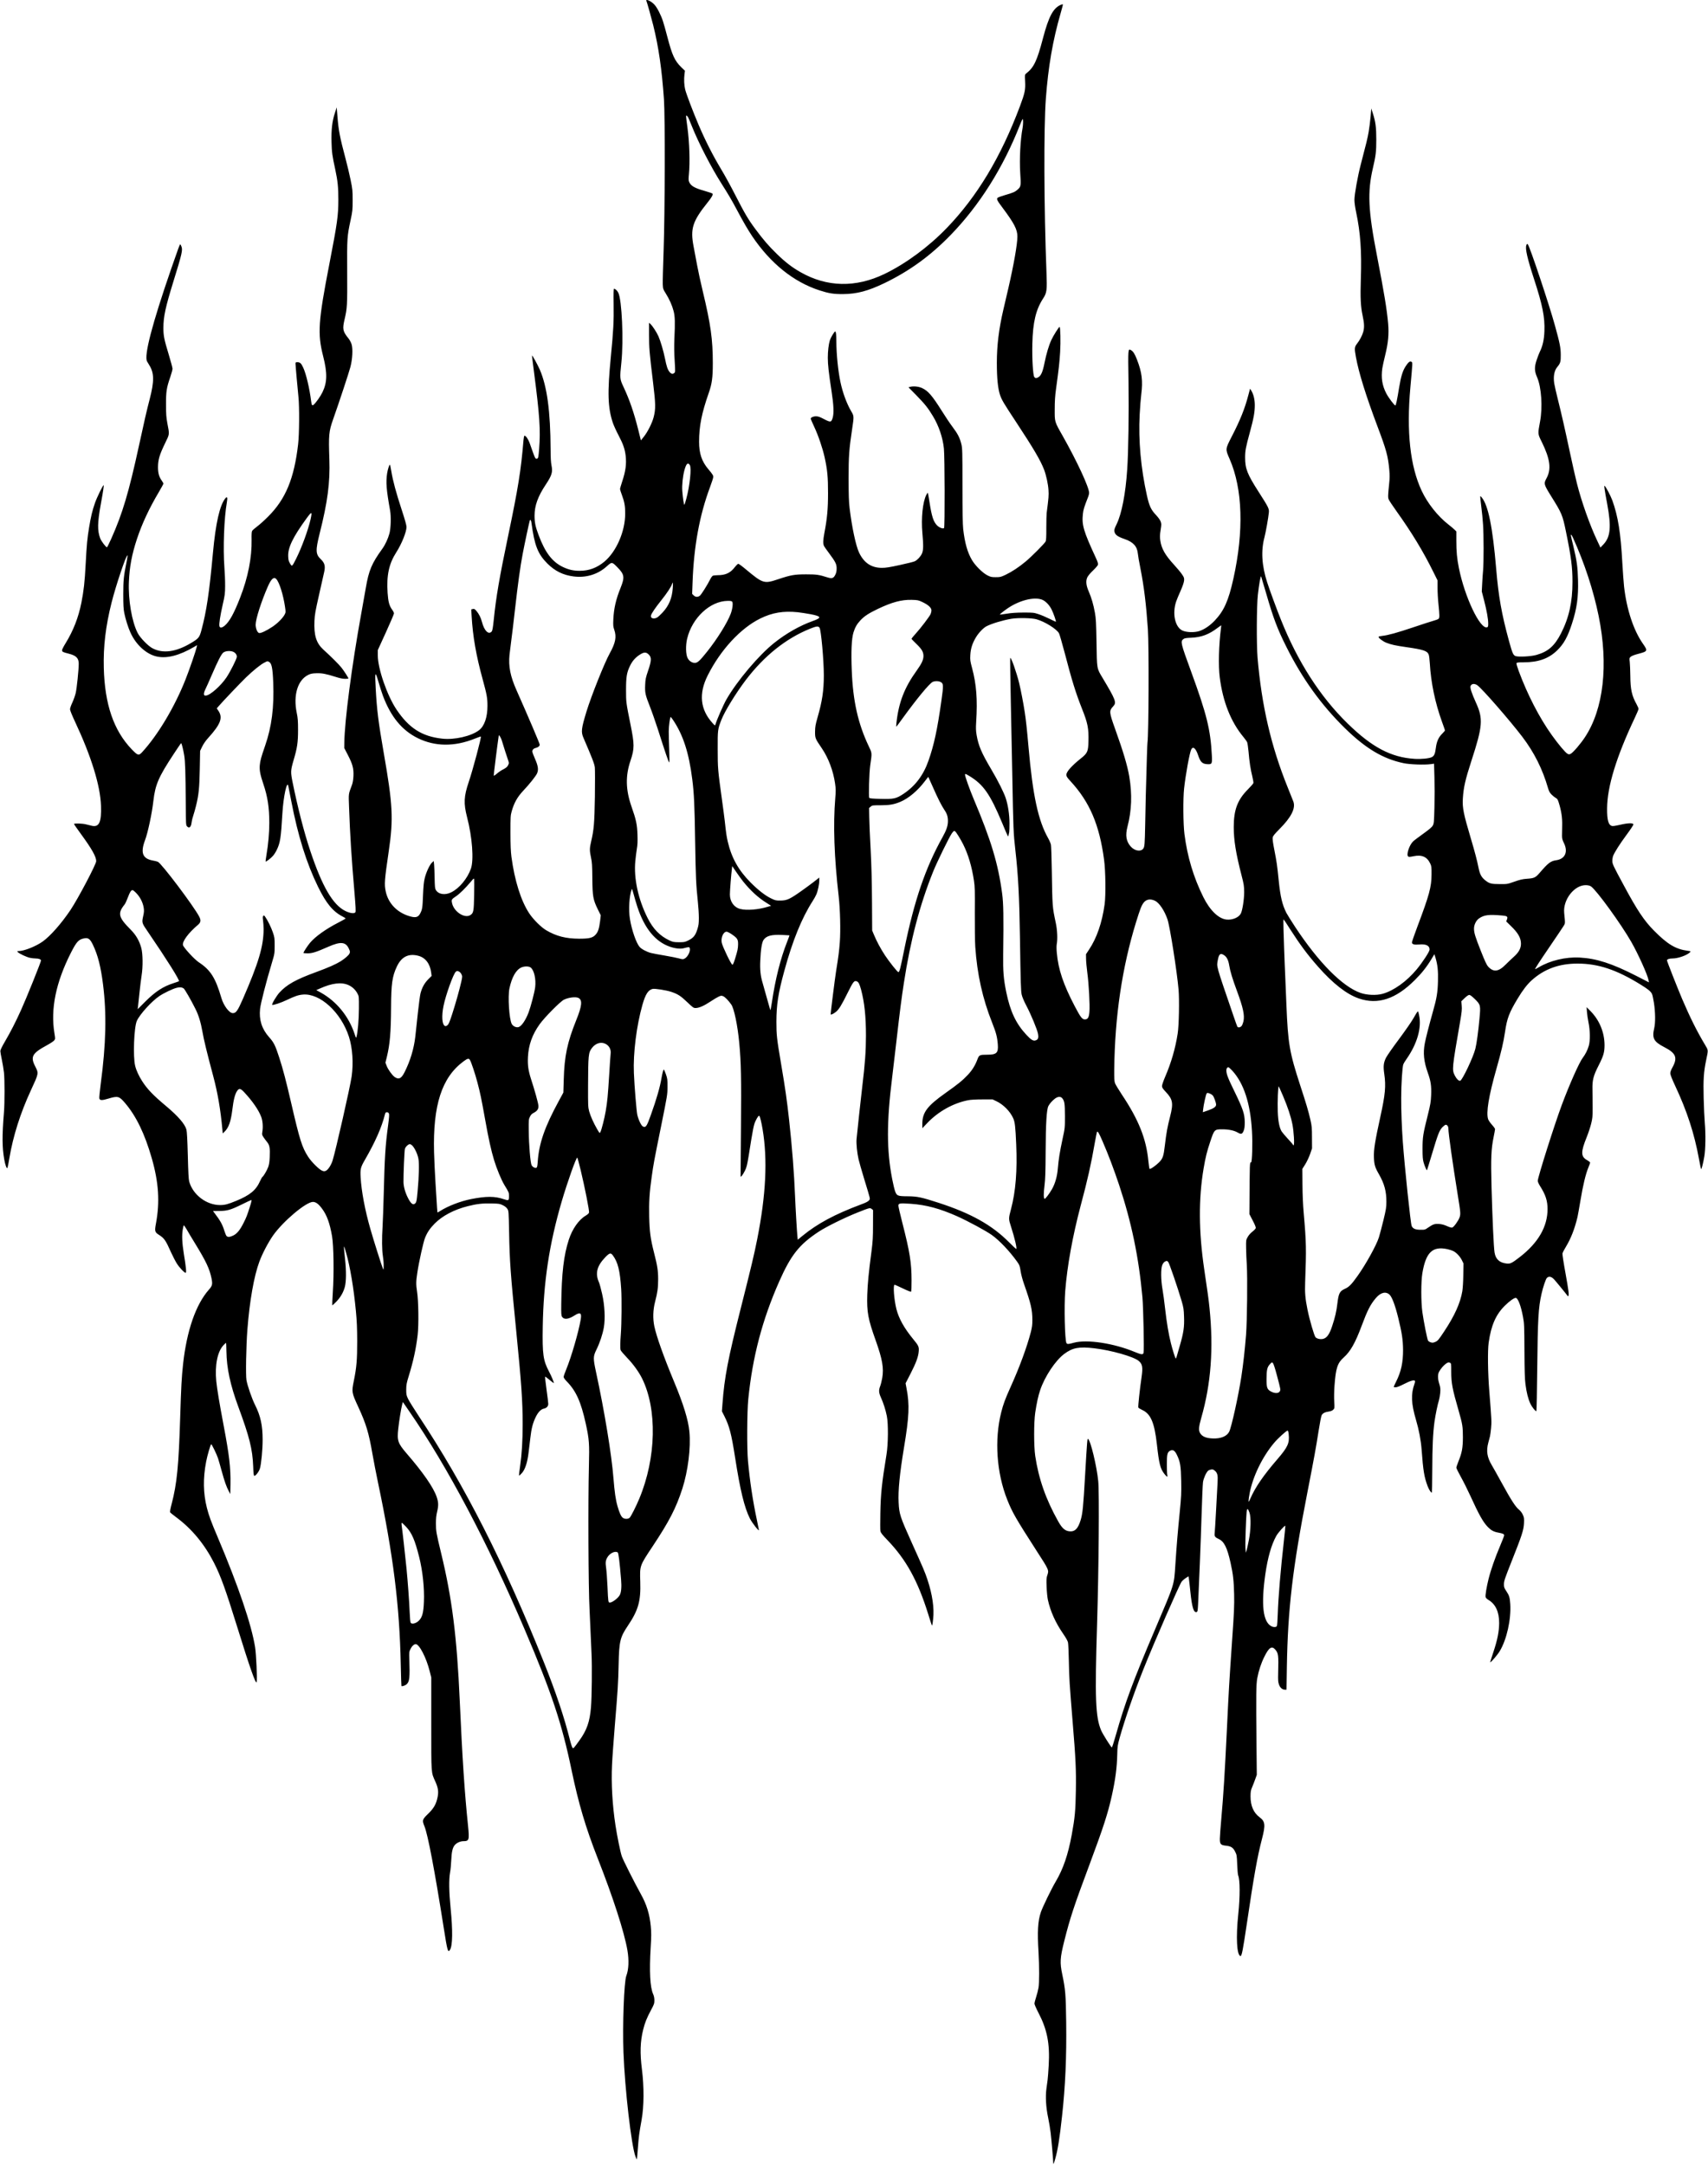 <svg preserveAspectRatio="xMidYMid meet" viewBox="0 0 3000 3801" height="3801pt" width="3000pt" xmlns="http://www.w3.org/2000/svg" version="1.0">

<g stroke="none" fill="#000000" transform="translate(0,3801) scale(0.1,-0.1)">
<path d="M11354 37993 c15 -38 87 -296 120 -428 95 -384 151 -773 188 -1300
21 -305 17 -2004 -6 -2652 -10 -281 -17 -549 -15 -595 4 -79 6 -87 51 -158 65
-103 113 -211 139 -311 25 -95 28 -196 14 -491 -5 -121 -4 -243 5 -380 12
-201 12 -202 -9 -219 -27 -22 -56 -14 -85 25 -31 40 -49 95 -76 231 -26 130
-78 306 -115 390 -31 70 -102 180 -139 214 l-26 24 0 -212 c0 -227 7 -315 71
-841 45 -371 47 -461 10 -605 -26 -101 -106 -261 -173 -344 l-51 -64 -47 189
c-76 302 -152 523 -258 749 -67 142 -67 151 -38 430 41 391 9 1101 -54 1225
-19 38 -54 70 -75 70 -8 0 -10 -81 -7 -267 5 -301 -5 -480 -49 -928 -62 -634
-54 -892 36 -1162 15 -43 59 -141 100 -218 80 -152 110 -239 124 -355 17 -146
0 -273 -60 -453 -21 -64 -39 -125 -39 -133 0 -9 15 -57 34 -108 44 -117 58
-195 57 -326 0 -309 -154 -664 -364 -841 -130 -109 -274 -163 -437 -162 -110
0 -194 20 -295 68 -186 90 -310 252 -425 560 -56 148 -71 222 -71 340 0 176
59 339 197 546 108 163 125 220 100 340 -10 50 -15 139 -15 274 -3 674 -62
1109 -190 1405 -39 88 -130 254 -137 248 -1 -2 15 -138 37 -303 97 -745 115
-1007 89 -1331 -12 -148 -15 -166 -33 -176 -27 -14 -38 1 -77 111 -16 47 -42
120 -57 161 -25 69 -67 130 -91 130 -6 0 -13 -35 -17 -77 -44 -534 -94 -843
-270 -1683 -153 -730 -212 -1073 -253 -1478 -15 -143 -23 -186 -37 -202 -55
-60 -130 15 -170 170 -20 77 -53 141 -98 194 -30 33 -38 38 -62 32 l-28 -7 7
-117 c20 -354 79 -693 193 -1107 75 -275 85 -331 85 -470 0 -199 -54 -356
-148 -427 -137 -105 -433 -173 -649 -148 -353 39 -581 184 -800 510 -165 246
-329 719 -329 950 l0 95 142 311 c78 171 142 321 142 333 0 11 -13 40 -30 62
-53 73 -71 140 -82 299 -20 309 23 510 154 714 93 145 178 356 178 442 0 32
-27 128 -86 308 -96 292 -154 506 -181 673 -10 62 -21 113 -25 113 -11 0 -37
-82 -48 -150 -24 -158 -14 -287 52 -655 19 -104 13 -309 -11 -400 -25 -93 -74
-199 -125 -270 -186 -257 -238 -379 -291 -690 -14 -82 -50 -285 -80 -450 -166
-915 -293 -1884 -297 -2269 l-1 -91 65 -126 c82 -158 102 -235 96 -367 -3 -63
-12 -116 -25 -152 -65 -176 -61 -144 -52 -395 17 -474 43 -898 96 -1508 20
-234 24 -323 16 -335 -18 -29 -95 -19 -178 22 -219 108 -407 431 -615 1055
-108 322 -218 749 -310 1201 -37 182 -36 210 15 386 66 221 80 317 80 534 0
163 -4 212 -23 303 -64 311 16 576 203 667 39 19 70 26 138 28 98 4 173 -10
340 -63 74 -24 128 -35 168 -35 32 0 59 3 59 6 0 13 -76 132 -121 189 -45 57
-175 187 -322 321 -123 113 -165 250 -154 501 5 111 16 172 82 463 42 184 82
364 90 400 22 100 7 157 -60 220 -92 87 -95 154 -21 450 141 559 185 897 171
1305 -15 427 -9 491 67 705 102 288 278 820 303 917 36 140 45 313 21 396 -9
30 -32 75 -51 99 -106 131 -113 168 -72 344 45 192 48 241 45 822 -3 605 -2
626 60 917 34 159 36 182 36 350 0 169 -2 191 -37 361 -20 99 -60 265 -88 370
-100 376 -123 493 -142 739 l-13 160 -31 -96 c-49 -147 -66 -299 -60 -514 5
-183 13 -239 66 -483 42 -196 54 -311 54 -527 -1 -285 -18 -408 -157 -1125
-197 -1013 -211 -1230 -110 -1625 75 -295 72 -458 -11 -630 -33 -70 -112 -182
-154 -220 -28 -24 -37 -12 -46 60 -28 224 -88 479 -139 589 -36 78 -55 96
-105 96 -25 0 -31 -4 -31 -22 0 -31 37 -445 52 -588 18 -177 15 -654 -6 -833
-70 -601 -219 -961 -526 -1267 -63 -64 -150 -142 -192 -173 -43 -32 -83 -68
-90 -80 -8 -15 -11 -65 -9 -152 6 -315 -63 -666 -202 -1021 -108 -277 -185
-416 -268 -488 -51 -43 -86 -47 -95 -11 -9 37 13 181 58 380 38 164 41 193 42
325 1 80 -5 229 -13 332 -25 334 -5 862 43 1134 16 90 7 114 -26 74 -98 -120
-170 -435 -218 -960 -64 -697 -113 -1024 -202 -1355 -34 -128 -49 -147 -188
-229 -263 -156 -492 -186 -674 -88 -78 42 -215 183 -258 267 -102 198 -168
583 -154 900 11 264 52 480 141 750 88 266 215 539 385 825 44 74 80 141 80
148 0 7 -13 30 -29 53 -48 66 -66 131 -66 239 1 127 27 216 122 412 85 177 81
149 42 358 -19 103 -23 160 -23 325 -1 228 9 295 75 485 21 62 39 128 39 145
0 17 -29 127 -65 245 -83 274 -95 334 -95 472 0 197 36 363 175 813 153 493
167 557 141 619 -8 20 -17 36 -20 36 -9 0 -28 -51 -160 -432 -333 -963 -480
-1526 -423 -1624 6 -12 25 -43 41 -69 85 -138 86 -280 6 -590 -54 -207 -96
-390 -189 -820 -180 -826 -288 -1189 -488 -1637 -37 -82 -70 -148 -74 -148
-19 0 -100 107 -119 157 -51 138 -49 270 10 597 43 237 58 336 50 336 -14 0
-119 -216 -153 -315 -46 -132 -71 -239 -101 -420 -33 -198 -43 -304 -61 -645
-17 -323 -34 -472 -75 -681 -53 -265 -142 -492 -278 -714 -34 -54 -62 -109
-62 -122 0 -28 14 -35 118 -61 130 -33 175 -78 175 -177 0 -104 -34 -433 -53
-514 -11 -46 -38 -122 -60 -169 -22 -46 -40 -99 -40 -116 0 -19 36 -108 89
-221 284 -605 443 -1119 455 -1474 10 -285 -32 -379 -158 -352 -28 6 -76 18
-106 26 -59 16 -210 21 -210 6 0 -5 57 -87 127 -183 187 -256 263 -392 263
-469 0 -54 -319 -659 -452 -858 -161 -239 -355 -459 -489 -554 -122 -86 -326
-167 -422 -167 -29 0 -29 -1 -13 -19 26 -28 152 -87 214 -100 29 -6 73 -11 97
-11 57 0 95 -15 95 -37 0 -25 -260 -671 -350 -868 -96 -213 -182 -380 -281
-550 -53 -90 -82 -151 -83 -170 0 -16 12 -86 27 -155 14 -69 31 -170 37 -225
13 -123 13 -530 0 -691 -34 -420 -33 -619 5 -834 16 -95 44 -169 56 -148 4 7
19 85 34 173 65 387 194 794 380 1195 137 296 136 291 74 414 -88 171 -55 231
203 371 61 33 120 72 131 87 19 26 19 29 3 126 -70 425 25 891 290 1413 100
196 136 235 237 253 68 13 101 -13 151 -118 85 -178 136 -379 175 -686 66
-518 54 -1050 -40 -1754 -16 -127 -28 -240 -24 -253 9 -37 45 -38 158 -4 167
50 190 44 293 -77 195 -228 346 -539 469 -967 123 -428 145 -771 74 -1150 -25
-135 -20 -152 54 -199 93 -60 116 -92 213 -310 30 -65 74 -151 99 -191 44 -71
133 -165 156 -165 16 0 6 106 -32 334 -31 192 -37 330 -18 432 6 32 13 63 16
68 3 4 26 -27 51 -70 24 -44 93 -158 152 -254 192 -314 250 -438 285 -606 21
-104 15 -132 -47 -201 -228 -259 -387 -715 -452 -1303 -25 -224 -35 -411 -51
-935 -26 -851 -57 -1168 -150 -1523 -20 -74 -32 -139 -28 -146 5 -8 55 -49
112 -91 271 -201 493 -470 660 -797 118 -232 203 -467 402 -1108 228 -736 335
-1040 347 -985 12 54 -8 487 -27 610 -64 399 -293 1073 -659 1937 -116 272
-153 374 -188 511 -65 257 -70 516 -13 812 20 107 78 305 89 305 11 0 97 -178
119 -245 11 -33 40 -135 65 -226 50 -182 82 -274 124 -352 l27 -52 3 175 c5
287 -21 509 -119 1025 -74 391 -117 647 -130 780 -28 284 21 526 129 637 20
21 39 38 42 38 3 0 6 -66 7 -148 4 -295 67 -590 210 -977 194 -525 248 -740
260 -1042 4 -120 9 -163 19 -167 20 -8 83 72 99 127 24 81 48 331 48 507 0
250 -36 417 -133 610 -56 111 -133 335 -151 435 -15 89 -6 594 16 885 39 505
116 942 211 1197 54 145 155 337 241 460 176 249 578 588 699 588 52 0 99 -35
161 -119 84 -113 135 -252 175 -481 29 -166 36 -661 14 -985 -8 -123 -12 -227
-10 -230 3 -3 36 27 74 66 71 75 120 159 146 254 26 96 28 274 5 488 -29 271
-28 277 19 111 69 -239 132 -613 171 -1019 17 -175 22 -293 23 -530 0 -329
-11 -460 -59 -696 -40 -198 -39 -206 78 -459 138 -299 184 -453 247 -815 23
-129 67 -361 100 -515 268 -1276 378 -2156 399 -3191 4 -205 10 -376 12 -379
12 -11 70 9 94 33 48 48 55 113 45 432 -4 126 -3 138 19 182 25 53 63 88 93
88 63 0 187 -240 246 -478 l27 -107 0 -810 c0 -903 -4 -850 71 -1017 50 -111
60 -178 40 -275 -25 -123 -66 -195 -168 -294 -102 -99 -106 -112 -62 -219 60
-149 177 -763 339 -1788 64 -407 73 -436 109 -379 46 70 50 338 11 727 -29
293 -32 505 -10 630 9 47 18 144 21 215 7 149 23 220 61 266 34 40 96 68 151
69 102 0 108 21 83 269 -60 577 -100 1178 -146 2204 -50 1119 -135 1792 -325
2577 -88 365 -93 392 -93 530 0 85 5 140 22 210 25 106 23 162 -10 258 -56
164 -239 428 -524 757 -157 183 -173 227 -150 435 17 151 49 350 68 424 l13
48 114 -166 c669 -969 1377 -2308 2025 -3827 473 -1109 656 -1657 825 -2474
122 -586 247 -1007 461 -1552 270 -687 464 -1289 519 -1607 30 -175 23 -341
-19 -450 -40 -102 -68 -866 -50 -1344 24 -646 138 -1635 211 -1830 11 -29 22
-52 24 -49 2 2 11 96 19 208 15 198 21 244 65 489 42 235 44 575 5 885 -36
284 -30 485 21 692 30 124 66 212 141 352 52 96 57 112 57 166 0 40 -7 76 -22
110 -54 119 -69 398 -43 823 12 190 12 258 2 363 -20 216 -73 389 -177 574
-106 190 -313 600 -333 662 -25 74 -82 354 -110 538 -55 357 -77 743 -61 1068
5 117 28 426 49 687 51 611 60 746 67 1080 8 396 26 471 160 670 186 276 231
435 220 775 -9 287 -13 276 218 624 293 441 410 670 521 1011 99 308 151 719
124 1000 -19 205 -104 483 -272 885 -183 440 -305 784 -344 966 -28 137 -24
289 14 434 42 163 53 241 53 393 0 150 -13 235 -74 473 -61 240 -77 364 -83
625 -6 248 5 430 43 694 33 235 38 263 166 895 109 540 112 553 112 690 1 130
-1 146 -28 223 -16 45 -33 82 -36 82 -9 0 -26 -64 -41 -150 -26 -157 -87 -370
-187 -648 -71 -201 -89 -226 -138 -203 -30 13 -78 113 -100 205 -14 65 -50
492 -60 736 -15 344 47 835 151 1199 52 183 100 257 177 276 38 10 240 -22
328 -51 118 -40 167 -72 282 -182 100 -95 109 -102 147 -102 59 0 148 39 262
115 55 37 119 75 144 86 40 18 48 18 78 6 34 -15 91 -74 142 -146 50 -73 111
-366 140 -676 32 -346 37 -602 30 -1485 l-7 -865 21 19 c12 11 37 52 56 90 29
60 39 101 66 266 74 471 89 543 119 605 36 74 57 102 69 89 11 -12 36 -115 55
-229 91 -534 60 -1158 -94 -1935 -55 -276 -102 -474 -288 -1210 -225 -888
-288 -1216 -322 -1678 l-10 -133 44 -87 c87 -173 123 -311 187 -721 90 -579
163 -880 261 -1076 38 -75 158 -229 158 -202 0 4 -16 82 -35 174 -74 348 -124
683 -157 1038 -20 214 -17 865 5 1085 74 741 245 1393 543 2067 206 466 353
651 694 875 133 88 454 246 680 336 216 86 221 87 251 63 l24 -19 -1 -259 c0
-221 -4 -288 -27 -468 -51 -387 -67 -559 -74 -760 -9 -304 13 -426 148 -802
118 -332 145 -486 115 -660 -9 -50 -25 -115 -36 -143 -28 -72 -25 -116 14
-202 43 -95 80 -210 103 -324 27 -136 24 -491 -6 -674 -82 -503 -102 -687
-108 -1026 -3 -155 -3 -298 1 -319 6 -30 32 -63 127 -162 325 -339 528 -708
710 -1288 34 -110 64 -202 66 -204 8 -10 12 11 23 110 22 189 -13 431 -99 689
-47 141 -70 194 -276 650 -205 456 -221 503 -231 705 -11 210 17 498 95 971
90 541 99 749 44 1034 l-17 90 86 167 c98 191 138 299 145 394 7 80 -3 101
-100 218 -156 190 -250 359 -292 524 -42 166 -61 427 -32 427 7 0 73 -29 147
-65 78 -38 138 -61 143 -56 5 5 9 94 8 197 0 311 -31 501 -161 1009 -39 150
-70 286 -70 303 0 44 21 47 219 34 269 -19 510 -84 815 -220 193 -87 505 -255
608 -329 135 -97 311 -283 442 -466 43 -60 48 -73 62 -164 8 -57 33 -152 60
-228 122 -348 146 -449 147 -635 0 -83 -6 -127 -27 -210 -69 -266 -200 -621
-357 -968 -89 -197 -129 -302 -163 -441 -122 -483 -82 -1064 106 -1536 89
-223 150 -329 511 -890 226 -349 223 -344 191 -439 -14 -40 -16 -75 -11 -200
3 -83 13 -185 22 -226 45 -206 134 -403 270 -600 46 -66 78 -123 84 -151 5
-24 12 -174 15 -334 5 -291 12 -396 66 -1055 54 -655 63 -845 57 -1210 -6
-355 -17 -475 -72 -775 -65 -353 -149 -599 -281 -823 -75 -126 -236 -458 -263
-542 -52 -156 -62 -337 -40 -700 14 -242 14 -541 0 -623 -6 -38 -25 -111 -41
-161 -17 -51 -30 -105 -30 -119 0 -14 31 -86 69 -159 154 -294 203 -542 181
-925 -6 -103 -14 -217 -19 -253 -5 -36 -15 -105 -21 -155 -19 -138 -8 -332 29
-505 17 -80 37 -201 45 -270 14 -116 46 -486 46 -533 0 -34 9 -14 34 74 45
156 77 354 120 749 58 521 81 1036 73 1655 -6 480 -14 574 -68 831 -45 212
-40 294 34 589 102 407 170 613 442 1340 246 660 324 900 394 1215 62 280 90
493 95 725 3 141 6 159 45 300 95 335 249 778 413 1190 192 480 632 1487 673
1542 15 19 48 48 74 64 l46 30 7 -38 c3 -21 16 -129 27 -240 28 -269 58 -365
109 -349 17 6 20 21 26 139 17 348 47 1093 61 1557 8 283 20 546 25 584 11 70
55 169 90 201 10 9 33 18 52 21 27 5 40 1 65 -20 47 -39 57 -81 49 -210 -3
-61 -15 -277 -26 -481 -11 -203 -22 -387 -25 -408 -7 -52 6 -71 69 -100 98
-45 150 -149 210 -418 45 -202 57 -315 63 -554 4 -201 0 -304 -36 -815 -53
-777 -56 -824 -91 -1555 -37 -769 -62 -1169 -97 -1555 -14 -162 -27 -327 -27
-367 -1 -94 15 -113 106 -122 89 -9 127 -33 163 -106 28 -56 30 -67 36 -225 3
-91 11 -177 17 -192 33 -81 34 -369 2 -677 -43 -408 -27 -717 37 -738 23 -8
43 95 113 567 125 844 184 1175 266 1489 64 247 57 308 -43 382 -105 78 -158
201 -158 364 1 87 4 108 29 165 15 36 40 99 54 140 l27 75 -5 505 c-9 923 -7
1083 14 1195 25 132 66 258 124 374 79 161 130 195 190 127 56 -64 61 -100 52
-416 -3 -121 -1 -154 14 -198 20 -58 59 -92 107 -92 l26 0 6 393 c17 1026 100
1734 357 3052 128 656 153 797 200 1096 21 136 45 260 54 278 19 36 60 57 130
66 32 5 57 15 73 31 25 25 25 26 18 147 -4 72 -2 186 5 277 23 310 52 396 164
496 114 101 202 256 311 549 104 279 154 377 252 493 83 97 173 120 239 59 44
-41 98 -183 154 -410 64 -261 82 -382 84 -557 1 -224 -34 -387 -124 -565 -22
-44 -40 -83 -40 -87 0 -5 15 -8 34 -8 23 0 76 21 152 60 111 57 174 74 188 51
3 -5 -1 -28 -10 -52 -64 -178 -57 -346 26 -627 53 -180 87 -358 100 -527 27
-372 46 -482 105 -640 24 -62 58 -115 74 -115 4 0 7 179 8 397 1 407 12 653
39 848 17 121 54 302 79 380 8 28 18 87 22 131 5 68 2 93 -17 155 -28 88 -29
162 -5 209 27 53 83 118 126 147 34 22 43 24 64 15 25 -12 25 -12 25 -155 0
-202 20 -307 129 -684 69 -240 76 -284 76 -473 -1 -186 -16 -269 -80 -426 -19
-48 -35 -96 -35 -106 0 -11 36 -83 79 -161 44 -78 118 -226 165 -329 155 -340
227 -467 310 -552 58 -59 102 -83 184 -98 81 -15 102 -25 102 -48 0 -10 -34
-98 -75 -194 -82 -192 -161 -417 -199 -571 -34 -135 -60 -290 -52 -319 3 -14
24 -34 49 -49 126 -74 189 -210 189 -407 -1 -148 -31 -299 -102 -511 -32 -96
-57 -175 -55 -177 9 -9 127 128 168 196 122 203 201 556 184 827 -8 116 -18
149 -70 227 -38 57 -42 69 -41 123 0 53 16 99 132 392 183 460 214 554 220
674 4 87 2 102 -20 151 -16 35 -42 68 -71 92 -59 49 -137 169 -301 469 -73
133 -152 274 -175 312 -81 137 -98 247 -60 391 11 43 25 95 30 114 5 19 13 83
19 141 11 112 10 136 -31 649 -26 322 -31 717 -11 855 43 304 127 494 286 650
78 77 159 135 188 135 40 0 93 -139 130 -340 20 -105 22 -155 24 -585 2 -360
6 -498 18 -590 19 -148 48 -261 85 -340 31 -66 95 -144 107 -132 4 4 11 346
15 760 9 856 20 1054 75 1297 26 118 75 261 94 280 35 35 78 26 126 -24 31
-33 213 -255 241 -295 2 -2 6 -1 11 3 14 15 4 95 -52 406 -32 173 -55 326 -52
340 2 14 30 68 62 120 88 146 153 314 202 520 6 25 29 155 52 290 44 266 91
463 139 579 17 41 31 79 31 86 0 7 -24 27 -53 43 -112 63 -114 141 -7 405 27
67 62 172 77 232 25 100 27 127 27 290 0 99 -2 239 -3 310 -4 169 14 242 109
428 85 167 103 230 103 357 -1 221 -89 434 -241 590 l-74 75 6 -82 c3 -44 15
-128 27 -185 29 -136 32 -326 5 -413 -23 -77 -59 -148 -106 -210 -63 -84 -231
-461 -367 -825 -129 -345 -423 -1273 -423 -1335 0 -15 17 -55 39 -89 100 -158
132 -258 133 -406 0 -309 -163 -592 -486 -842 -140 -108 -167 -122 -231 -115
-126 13 -195 75 -214 195 -15 90 -38 605 -53 1154 -13 502 -6 666 37 873 13
66 25 128 25 138 0 9 -24 43 -54 76 -29 32 -59 76 -67 97 -39 115 9 409 147
893 84 297 122 458 149 640 35 239 72 338 223 588 87 145 166 248 246 320 221
198 480 293 804 293 364 0 688 -108 1112 -371 131 -81 172 -115 196 -161 8
-15 24 -87 35 -160 25 -164 27 -346 5 -441 -42 -177 -10 -238 176 -334 208
-107 239 -186 141 -361 -23 -42 -35 -76 -35 -100 1 -25 29 -97 85 -217 208
-443 337 -838 418 -1282 18 -101 36 -183 39 -183 9 0 37 113 55 220 22 126 26
398 9 590 -7 85 -16 283 -20 440 -8 320 1 459 43 660 40 192 41 173 -22 279
-139 232 -260 475 -397 795 -88 208 -268 664 -268 682 0 20 41 34 98 34 99 0
260 58 307 110 15 16 12 18 -37 24 -214 28 -356 112 -595 353 -173 174 -297
359 -530 793 -194 359 -203 379 -203 436 0 28 7 68 15 88 29 69 114 203 234
366 67 90 121 172 121 182 0 31 -98 28 -247 -8 -59 -14 -112 -22 -128 -18 -64
16 -89 103 -87 309 2 382 163 907 486 1589 36 76 66 147 66 158 0 11 -15 47
-34 81 -84 151 -108 259 -110 497 -1 96 -6 207 -10 245 -8 66 -7 71 16 92 14
14 63 33 123 49 180 47 182 52 90 184 -163 233 -284 601 -329 1000 -8 74 -22
266 -31 425 -28 515 -75 811 -175 1088 -30 81 -107 228 -134 255 -15 16 -6
-50 44 -319 74 -397 58 -576 -65 -707 l-54 -57 -54 115 c-130 272 -279 692
-360 1015 -25 99 -80 342 -122 540 -90 423 -148 677 -215 945 -27 107 -54 228
-61 269 -18 122 1 223 54 287 55 66 62 91 61 214 -1 125 -15 199 -101 510 -99
362 -444 1396 -477 1428 -14 14 -16 12 -26 -14 -23 -59 16 -229 135 -595 149
-456 191 -667 182 -914 -5 -149 -31 -263 -81 -363 -13 -26 -38 -91 -56 -146
-41 -123 -39 -193 9 -302 76 -176 99 -526 51 -779 -40 -215 -41 -212 29 -352
149 -303 173 -481 84 -643 -50 -92 -46 -106 79 -308 191 -305 203 -333 263
-625 91 -440 115 -624 115 -886 0 -354 -61 -628 -202 -904 -113 -220 -225
-319 -430 -377 -94 -28 -321 -39 -369 -20 -41 17 -55 51 -114 264 -129 471
-185 785 -225 1266 -62 736 -140 1118 -254 1255 -24 28 -25 29 -26 8 0 -12 9
-91 19 -175 11 -84 25 -222 30 -306 13 -187 13 -670 1 -807 -5 -55 -13 -161
-16 -235 l-7 -136 41 -159 c47 -182 72 -324 72 -407 0 -47 -3 -58 -20 -63
-122 -39 -393 531 -495 1040 -34 169 -45 289 -45 479 l0 164 -28 28 c-15 16
-65 58 -110 93 -186 144 -368 373 -470 591 -204 433 -270 1043 -199 1820 41
455 40 433 18 447 -26 16 -54 -5 -102 -80 -52 -80 -82 -179 -114 -373 -34
-211 -56 -314 -66 -314 -18 0 -120 136 -159 211 -73 140 -94 275 -70 443 6 38
28 140 50 228 53 214 68 371 52 556 -22 250 -69 536 -197 1197 -154 792 -169
1113 -70 1535 51 220 59 287 59 500 0 214 -13 314 -61 461 l-27 84 -12 -145
c-7 -80 -23 -199 -34 -266 -20 -114 -37 -184 -139 -574 -54 -208 -111 -524
-111 -620 0 -48 12 -132 31 -221 74 -352 98 -681 82 -1154 -11 -348 -4 -494
31 -658 30 -137 32 -211 10 -288 -18 -61 -62 -146 -106 -201 -48 -61 -50 -84
-22 -237 50 -277 178 -686 382 -1227 152 -403 182 -513 204 -749 9 -100 8
-153 -2 -248 -22 -216 -23 -240 -7 -279 8 -19 68 -109 132 -199 269 -376 470
-706 649 -1068 l76 -153 0 -134 c0 -74 7 -201 16 -282 20 -195 21 -240 3 -257
-8 -9 -48 -24 -89 -35 -41 -11 -201 -63 -355 -115 -286 -96 -441 -139 -546
-151 -33 -4 -62 -10 -64 -15 -11 -16 69 -78 132 -104 87 -34 156 -50 358 -79
294 -42 364 -65 389 -129 8 -17 16 -86 20 -152 20 -345 93 -695 215 -1032 28
-76 51 -143 51 -148 0 -6 -22 -33 -49 -59 -64 -63 -97 -137 -111 -250 -13
-103 -29 -140 -71 -161 -44 -23 -189 -38 -304 -30 -411 26 -746 202 -1174 620
-482 470 -877 1084 -1172 1823 -74 183 -201 529 -242 657 -95 295 -110 556
-47 791 22 82 70 352 77 434 6 68 -4 89 -181 365 -198 309 -236 405 -236 601
0 120 11 178 85 449 66 242 85 348 85 470 0 100 -22 191 -61 255 l-22 35 -29
-109 c-63 -241 -142 -440 -294 -734 -114 -222 -113 -216 -34 -397 227 -523
250 -1260 64 -2097 -85 -385 -165 -564 -328 -736 -83 -87 -178 -152 -266 -182
-89 -30 -231 -26 -304 9 -128 63 -178 298 -107 509 11 33 46 117 78 188 37 83
58 147 61 179 4 45 0 56 -37 110 -22 33 -84 107 -137 165 -159 173 -224 286
-244 431 -9 60 -8 94 6 181 16 101 16 109 0 152 -10 26 -44 73 -82 113 -87 92
-117 157 -158 338 -107 479 -152 973 -128 1423 6 125 19 286 28 357 30 239 12
386 -77 615 -36 93 -65 139 -101 160 -56 31 -55 39 -46 -555 8 -544 -2 -1238
-23 -1538 -28 -427 -97 -779 -186 -962 -35 -70 -43 -97 -39 -124 9 -61 54 -94
180 -137 151 -52 220 -128 232 -255 3 -35 23 -152 45 -259 64 -325 101 -632
131 -1065 20 -294 15 -1859 -7 -1997 -4 -31 -12 -272 -30 -943 -3 -104 -7
-325 -10 -490 -7 -354 -10 -396 -36 -429 -44 -56 -151 -37 -218 39 -81 92 -97
195 -57 350 74 281 84 572 31 882 -35 200 -105 433 -251 841 -103 287 -105
311 -30 390 61 65 44 111 -187 497 -104 174 -100 150 -107 620 -6 352 -10 426
-28 525 -26 144 -60 261 -107 370 -49 111 -56 190 -26 253 12 26 56 78 101
120 44 42 82 87 86 101 4 18 -6 52 -39 123 -217 469 -248 576 -226 771 9 77
19 110 94 302 8 19 14 48 15 63 1 97 -208 548 -464 1002 -145 255 -141 244
-140 470 0 140 6 233 23 355 49 360 61 462 72 648 11 182 5 442 -10 442 -12 0
-112 -158 -145 -232 -44 -95 -87 -240 -121 -408 -29 -147 -59 -216 -105 -243
-36 -22 -53 -21 -72 1 -24 26 -42 331 -35 588 9 375 62 596 187 789 68 104 73
144 61 463 -44 1136 -49 2530 -11 3047 42 564 121 1023 261 1507 21 75 39 141
39 147 0 7 -13 6 -37 -4 -133 -56 -212 -203 -313 -585 -106 -403 -160 -516
-297 -622 -22 -17 -23 -22 -17 -135 8 -150 -4 -206 -91 -439 -334 -891 -753
-1588 -1289 -2142 -320 -331 -716 -622 -1088 -802 -507 -245 -1014 -234 -1478
31 -149 85 -266 175 -414 319 -145 141 -236 247 -376 435 -126 169 -188 274
-353 596 -74 147 -189 356 -255 465 -142 237 -272 492 -392 773 -100 236 -211
527 -235 619 -18 73 -23 180 -12 268 l8 61 -63 61 c-115 111 -162 212 -244
527 -30 116 -66 244 -80 285 -36 109 -99 232 -147 286 -55 62 -160 111 -143
67z m733 -2044 c7 -13 38 -87 69 -164 117 -291 335 -713 514 -995 132 -209
176 -283 265 -450 123 -231 198 -359 275 -475 322 -479 728 -806 1185 -954
165 -53 245 -66 415 -65 241 2 440 55 728 194 443 215 807 480 1162 846 505
521 918 1176 1211 1921 24 62 47 113 52 113 10 0 9 -98 -2 -157 -39 -205 -57
-548 -41 -796 15 -221 12 -235 -48 -288 -45 -40 -79 -54 -221 -95 -62 -18
-120 -39 -128 -47 -22 -22 -11 -46 87 -176 204 -273 260 -381 260 -504 0 -134
-65 -503 -160 -913 -28 -120 -67 -286 -86 -369 -79 -338 -115 -629 -115 -935
0 -271 18 -450 56 -565 30 -88 63 -144 285 -480 305 -463 427 -670 490 -835
36 -96 70 -252 76 -355 6 -94 4 -124 -32 -404 -3 -25 -6 -142 -6 -260 1 -161
-3 -221 -13 -240 -20 -38 -246 -265 -351 -352 -118 -98 -237 -177 -349 -231
-85 -40 -95 -43 -175 -43 -77 0 -91 4 -150 34 -83 43 -212 171 -268 267 -79
133 -126 300 -154 544 -9 82 -13 302 -13 765 0 599 -2 656 -19 725 -27 111
-64 183 -153 301 -44 58 -128 183 -187 278 -173 275 -245 359 -353 408 -60 27
-149 36 -207 20 l-29 -8 135 -137 c153 -157 208 -225 295 -370 103 -171 172
-374 192 -567 15 -136 18 -1382 3 -1397 -18 -18 -82 6 -121 44 -65 63 -96 159
-135 411 -13 87 -27 161 -29 164 -3 3 -15 -14 -27 -37 -63 -123 -93 -411 -69
-669 20 -221 18 -305 -8 -362 -23 -51 -78 -111 -124 -134 -17 -9 -135 -39
-262 -66 -178 -39 -252 -51 -317 -50 -185 0 -315 87 -401 268 -56 118 -126
447 -166 778 -14 118 -17 229 -18 520 0 396 9 518 62 870 34 227 34 228 -16
313 -79 135 -150 327 -189 512 -41 191 -72 496 -72 716 0 115 -7 174 -20 174
-15 0 -78 -106 -94 -155 -22 -72 -36 -191 -36 -308 0 -119 16 -262 65 -582 39
-255 44 -390 20 -473 -24 -79 -37 -81 -150 -22 -76 40 -105 50 -143 50 -47 0
-92 -21 -92 -42 0 -7 28 -70 61 -142 72 -153 147 -374 183 -536 48 -218 60
-344 60 -630 0 -276 -16 -449 -65 -703 -23 -121 -24 -188 -5 -226 8 -15 45
-68 83 -118 118 -159 138 -197 138 -273 0 -47 -6 -78 -23 -112 -31 -62 -58
-72 -137 -47 -150 48 -195 54 -375 54 -205 0 -271 -12 -492 -86 -248 -83 -267
-77 -568 174 -63 53 -123 97 -132 97 -9 0 -36 -26 -60 -57 -78 -103 -163 -143
-304 -143 -36 0 -74 -5 -85 -10 -10 -6 -31 -34 -45 -63 -51 -101 -155 -266
-181 -287 -36 -28 -78 -26 -110 6 l-26 26 7 192 c22 640 122 1188 308 1685 27
74 52 148 54 165 6 35 -4 52 -86 149 -114 134 -161 276 -161 479 0 274 45 501
170 859 56 158 71 269 71 520 0 419 -36 680 -176 1264 -36 149 -81 356 -100
460 -19 105 -47 251 -61 325 -61 315 -20 444 249 779 72 90 97 136 81 152 -6
6 -66 27 -134 46 -179 50 -246 89 -275 159 -11 26 -12 53 -4 131 21 215 10
561 -26 828 -29 216 -28 208 -13 203 8 -3 19 -15 26 -29z m29 -6105 c33 -49 0
-366 -62 -594 -14 -52 -29 -99 -33 -103 -9 -9 -27 114 -37 243 -8 100 9 258
37 362 32 117 61 145 95 92z m-6661 -953 c-41 -182 -152 -487 -251 -686 -74
-148 -75 -149 -110 -89 -24 40 -30 63 -32 124 -7 153 81 336 322 667 92 127
102 125 71 -16z m3880 -63 c53 -397 112 -546 279 -713 133 -133 278 -204 462
-227 217 -28 426 36 582 178 89 80 91 80 186 -17 124 -126 131 -174 57 -359
-82 -201 -119 -364 -128 -551 -5 -111 -3 -132 16 -187 43 -125 23 -230 -78
-412 -93 -167 -325 -748 -410 -1025 -91 -300 -98 -358 -52 -463 154 -357 193
-457 199 -520 4 -37 4 -267 1 -512 -8 -470 -17 -578 -68 -795 -26 -108 -26
-155 0 -275 18 -81 21 -136 23 -365 3 -316 13 -372 97 -544 l51 -103 -11 -97
c-17 -136 -36 -195 -78 -241 -52 -59 -112 -73 -293 -73 -230 1 -399 44 -574
147 -92 54 -228 189 -301 299 -145 220 -256 574 -312 992 -12 97 -17 205 -17
425 0 276 1 300 22 375 42 149 100 252 207 365 103 109 217 252 238 299 29 66
19 133 -37 259 -25 56 -46 113 -46 126 0 30 23 54 58 62 44 10 72 33 72 58 0
20 -191 468 -408 957 -108 243 -143 418 -123 619 6 52 19 162 30 243 12 81 41
329 66 550 53 467 93 758 136 982 30 160 115 559 124 583 10 27 24 9 30 -40z
m18294 -261 c202 -447 358 -921 450 -1372 176 -862 87 -1638 -243 -2134 -77
-116 -205 -265 -246 -286 -27 -14 -33 -14 -59 0 -34 17 -162 169 -273 325
-219 305 -429 712 -584 1131 -24 65 -41 125 -38 133 5 13 27 16 123 16 261 0
443 65 592 210 116 113 184 236 259 467 87 267 115 465 107 767 -6 234 -20
338 -87 617 -44 180 -43 179 -32 179 4 0 18 -24 31 -53z m-25405 -419 c-51
-252 -59 -322 -59 -573 0 -192 4 -258 18 -330 22 -108 67 -252 108 -342 97
-216 283 -384 467 -422 177 -37 395 20 650 169 l54 32 -7 -34 c-16 -71 -130
-402 -198 -573 -191 -482 -483 -970 -760 -1272 -61 -66 -77 -61 -185 51 -316
331 -472 787 -489 1427 -10 378 33 736 137 1149 76 302 254 830 279 830 4 0
-3 -51 -15 -112z m20015 -556 c126 -437 197 -625 356 -942 279 -557 611 -1018
1027 -1426 365 -357 669 -539 1032 -615 108 -23 362 -32 477 -17 l57 8 7 -241
c4 -133 4 -368 0 -524 -7 -263 -9 -285 -29 -321 -15 -28 -62 -68 -168 -144
-81 -58 -161 -118 -178 -135 -67 -64 -122 -234 -87 -264 13 -10 30 -9 93 4
149 31 240 -10 296 -130 21 -45 23 -64 22 -190 -1 -220 -38 -357 -248 -915
-53 -140 -96 -265 -96 -278 0 -33 40 -45 125 -37 121 12 185 -19 185 -89 0
-34 -121 -220 -227 -348 -174 -210 -405 -376 -600 -429 -109 -30 -274 -23
-386 16 -318 111 -736 533 -1150 1161 -69 106 -138 216 -153 245 -72 144 -105
282 -134 566 -28 276 -35 323 -76 534 -25 126 -35 198 -30 222 5 28 31 60 119
149 207 207 287 366 244 483 -8 22 -53 136 -101 253 -291 719 -457 1437 -528
2277 -19 232 -16 902 5 1095 22 194 48 345 58 328 3 -7 43 -141 88 -296z
m-17386 250 c54 -59 121 -274 152 -480 15 -99 14 -104 -5 -142 -31 -61 -125
-156 -214 -215 -108 -72 -209 -119 -237 -110 -30 10 -59 80 -59 147 0 96 100
409 216 673 59 133 105 173 147 127z m6964 -154 c-12 -180 -67 -313 -180 -434
-38 -41 -83 -82 -98 -89 -60 -31 -118 -10 -105 38 9 36 75 134 184 270 97 121
173 237 187 285 13 45 18 19 12 -70z m6478 -205 c63 -21 133 -91 174 -172 32
-61 84 -211 77 -218 -2 -2 -52 21 -112 51 -60 30 -147 67 -194 82 -81 27 -93
28 -265 28 -127 -1 -215 -7 -297 -21 -65 -10 -118 -17 -118 -15 0 6 61 56 124
100 203 144 465 215 611 165z m-2093 -45 c103 -49 158 -99 158 -145 0 -19 -7
-49 -15 -67 -23 -48 -176 -249 -261 -342 -41 -45 -74 -86 -74 -90 0 -5 38 -45
84 -89 97 -93 126 -143 126 -214 0 -67 -31 -133 -119 -256 -216 -299 -317
-562 -356 -922 -4 -35 -5 -63 -2 -63 3 0 52 64 108 143 248 342 469 611 529
642 37 19 103 19 140 0 53 -27 54 -53 15 -330 -72 -511 -130 -778 -227 -1053
-89 -254 -231 -443 -438 -581 -127 -85 -172 -95 -405 -89 -146 4 -189 8 -197
19 -14 20 -1 440 17 569 33 227 34 211 -29 343 -185 391 -274 787 -295 1316
-14 338 -4 567 30 676 27 89 60 146 123 214 69 73 145 122 303 198 249 119
417 164 594 160 109 -3 119 -5 191 -39z m-3342 7 c19 -23 6 -128 -25 -211 -59
-158 -237 -444 -417 -669 -129 -161 -166 -195 -215 -195 -49 0 -99 34 -125 84
-33 62 -37 221 -9 340 87 367 402 661 712 665 48 1 70 -3 79 -14z m1149 -185
c55 -6 158 -22 228 -35 193 -37 201 -62 38 -120 -225 -80 -467 -217 -675 -383
-271 -215 -652 -665 -841 -994 -52 -91 -171 -361 -193 -440 -6 -22 -8 -21 -48
22 -220 240 -249 519 -88 839 226 450 578 831 925 1001 210 103 403 135 654
110z m4196 -124 c147 -41 358 -173 396 -247 11 -22 53 -168 95 -326 132 -506
197 -715 309 -999 100 -250 119 -345 113 -569 -4 -180 -17 -211 -134 -303
-162 -130 -254 -233 -254 -287 0 -28 13 -48 75 -115 335 -364 505 -762 587
-1374 27 -195 32 -627 10 -786 -45 -322 -138 -592 -274 -795 l-53 -80 1 -80
c0 -44 10 -154 22 -245 27 -198 47 -572 37 -686 -8 -101 -28 -134 -80 -134
-47 0 -75 36 -177 230 -202 386 -290 647 -316 941 -6 60 -6 124 -1 150 17 90
10 248 -17 374 -61 290 -59 270 -70 930 -3 220 -10 419 -15 443 -5 24 -27 75
-49 114 -175 309 -270 748 -345 1603 -26 296 -46 485 -66 610 -23 153 -70 396
-98 510 -47 191 -141 458 -157 442 -3 -3 1 -342 10 -754 9 -411 20 -989 26
-1283 18 -989 20 -1034 55 -1345 49 -430 69 -813 80 -1540 12 -796 16 -930 31
-993 8 -36 41 -115 78 -185 84 -158 195 -426 208 -500 13 -71 2 -100 -40 -115
-43 -15 -80 7 -163 96 -183 196 -284 409 -354 747 -48 235 -59 365 -55 670 9
679 5 890 -18 1065 -70 525 -194 936 -502 1665 -68 161 -150 391 -150 421 0
21 10 18 76 -22 246 -148 364 -317 575 -821 110 -264 106 -256 113 -220 3 15
9 39 12 54 3 16 5 86 5 158 0 148 -25 315 -66 440 -33 100 -135 304 -251 500
-175 296 -227 418 -260 605 -13 78 -15 120 -8 235 25 393 4 660 -72 944 -33
122 -36 142 -31 230 6 114 37 210 103 317 45 74 129 161 181 187 92 48 294
108 439 132 118 19 357 14 439 -9z m3241 -153 c-39 -300 -48 -662 -22 -867 55
-430 196 -784 419 -1051 27 -33 56 -73 63 -90 6 -16 17 -91 24 -165 15 -182
36 -314 66 -433 13 -54 22 -107 19 -118 -4 -11 -48 -61 -98 -112 -181 -182
-247 -357 -247 -659 0 -231 37 -461 136 -845 42 -162 46 -189 47 -298 0 -127
-30 -321 -59 -377 -35 -68 -148 -116 -250 -105 -140 14 -291 160 -407 392
-174 350 -282 711 -333 1110 -22 173 -26 619 -6 800 26 240 96 624 125 684 30
64 81 22 122 -103 38 -114 72 -148 153 -154 91 -6 95 2 87 157 -23 450 -91
723 -363 1466 -184 503 -191 531 -137 573 20 16 47 20 142 24 175 8 307 57
458 172 33 25 62 46 64 46 2 0 1 -21 -3 -47z m-7051 4 c27 -42 75 -571 75
-835 0 -267 -28 -455 -111 -742 -35 -124 -42 -160 -43 -245 -1 -116 2 -124
119 -295 115 -169 200 -394 232 -615 14 -96 15 -130 4 -260 -39 -467 -19
-1037 60 -1725 26 -226 35 -597 20 -800 -12 -162 -23 -248 -66 -515 -21 -133
-95 -722 -95 -755 0 -15 47 6 91 41 53 42 99 116 208 337 97 195 114 217 158
201 33 -12 49 -44 78 -149 58 -218 85 -466 85 -802 0 -272 -16 -492 -66 -908
-30 -255 -78 -698 -99 -912 -7 -80 9 -241 36 -358 11 -47 54 -197 96 -335 119
-392 110 -351 86 -383 -15 -19 -51 -39 -134 -69 -468 -175 -772 -338 -1041
-559 l-76 -63 -6 57 c-8 79 -34 514 -41 702 -16 404 -53 880 -106 1355 -38
342 -65 534 -139 970 -77 454 -83 512 -83 745 1 302 31 497 139 892 144 529
306 928 498 1226 24 37 53 89 64 115 27 61 52 181 52 247 l0 51 -32 -26 c-73
-59 -259 -196 -361 -265 -140 -94 -189 -113 -293 -113 -72 -1 -88 3 -155 35
-107 51 -227 144 -365 282 -213 214 -336 435 -402 721 -20 86 -28 138 -52 360
-6 55 -29 226 -50 380 -71 514 -74 545 -74 880 -1 339 0 348 64 513 57 149
257 474 430 702 325 426 705 729 1127 900 115 46 146 50 168 17z m-10301 -421
c40 -17 66 -51 66 -88 0 -34 -112 -258 -182 -363 -100 -149 -288 -315 -362
-319 -27 -1 -31 3 -34 26 -2 14 8 48 21 75 14 26 68 149 122 273 105 242 163
355 198 382 37 28 120 35 171 14z m7302 -50 c50 -50 48 -107 -13 -284 -41
-122 -47 -149 -51 -248 -6 -139 3 -177 82 -378 35 -88 98 -269 141 -401 128
-402 187 -575 198 -582 7 -4 7 69 1 228 -5 129 -8 273 -8 320 1 94 22 249 34
249 4 0 24 -26 45 -57 176 -264 276 -575 334 -1036 32 -249 41 -455 51 -1099
10 -622 16 -753 47 -1048 10 -91 18 -219 18 -285 0 -102 -4 -132 -27 -205 -34
-107 -69 -149 -156 -192 -62 -31 -73 -33 -167 -33 -91 1 -106 4 -167 32 -166
78 -286 200 -383 393 -166 329 -245 697 -216 1001 6 67 19 162 27 213 12 69
15 130 11 251 -6 176 -23 259 -106 495 -102 293 -107 539 -16 805 70 207 70
285 0 630 -79 392 -79 393 -79 610 0 228 12 303 68 420 42 88 94 147 170 197
77 50 115 51 162 4z m-6673 -127 c48 -22 66 -106 76 -363 17 -432 -26 -774
-141 -1106 -73 -212 -88 -267 -95 -347 -7 -90 6 -161 62 -328 76 -223 105
-415 105 -685 0 -171 -18 -380 -50 -563 -10 -61 -17 -113 -15 -115 8 -8 95 59
130 100 21 24 51 71 67 106 60 125 73 209 98 638 17 295 82 592 104 482 3 -13
25 -130 51 -260 119 -619 268 -1093 471 -1509 145 -295 263 -437 436 -525 27
-13 48 -28 48 -32 0 -4 -57 -36 -127 -72 -218 -112 -402 -243 -496 -353 -43
-51 -117 -164 -117 -179 0 -5 33 -8 73 -8 83 0 153 23 362 115 217 96 307 88
362 -32 22 -48 24 -58 12 -85 -12 -30 -77 -87 -153 -136 -85 -53 -220 -113
-436 -192 -353 -129 -512 -218 -641 -358 -54 -60 -140 -204 -128 -216 11 -12
158 37 259 86 139 66 200 87 279 94 301 27 671 -311 810 -741 63 -197 81 -461
47 -700 -28 -189 -277 -1288 -334 -1472 -25 -79 -76 -159 -114 -179 -24 -12
-36 -13 -65 -3 -52 17 -193 156 -252 249 -107 166 -147 295 -297 944 -88 381
-143 592 -210 798 -69 213 -94 263 -179 358 -127 144 -177 302 -157 495 11
100 105 467 208 810 47 157 48 162 48 300 0 133 -1 145 -32 235 -31 90 -91
211 -135 273 -16 24 -22 26 -33 15 -10 -10 -11 -27 -4 -78 5 -36 10 -106 10
-155 0 -297 -88 -594 -365 -1228 -91 -207 -119 -247 -176 -247 -62 0 -161 131
-200 265 -105 357 -190 492 -400 630 -75 50 -263 254 -275 299 -16 64 96 216
264 357 49 42 55 79 21 144 -97 186 -665 939 -727 963 -15 6 -53 16 -84 21
-184 32 -224 135 -141 357 50 131 123 473 147 690 33 286 90 419 355 821 69
106 129 193 132 193 10 0 36 -104 54 -210 18 -104 24 -292 28 -861 2 -345 3
-368 21 -388 39 -43 72 -16 81 66 4 32 17 87 30 123 12 36 34 112 48 170 48
195 59 305 66 645 l6 320 36 75 c23 47 61 103 104 150 223 246 264 358 179
482 l-27 39 29 34 c69 81 390 418 485 510 129 124 258 228 323 260 58 29 49
28 79 14z m2002 -594 c138 -369 334 -608 610 -745 304 -151 648 -154 1005 -10
56 22 104 39 106 37 12 -12 -143 -593 -212 -795 -87 -257 -93 -378 -30 -622
91 -349 121 -751 67 -904 -61 -173 -205 -346 -346 -415 -109 -54 -224 -36
-270 42 -15 25 -18 57 -21 204 -1 95 -6 202 -9 239 l-7 65 -31 -28 c-40 -37
-102 -170 -127 -274 -16 -63 -23 -137 -30 -299 -9 -223 -12 -246 -49 -319 -33
-63 -74 -78 -159 -57 -232 57 -401 224 -447 443 -27 126 -22 193 54 713 83
564 70 810 -89 1720 -93 533 -121 756 -141 1130 -17 297 -9 317 46 125 24 -83
60 -196 80 -250z m19223 183 c85 -60 567 -613 790 -905 210 -277 355 -566 452
-901 17 -57 30 -82 63 -115 23 -23 56 -49 74 -59 26 -13 35 -28 52 -83 45
-144 63 -264 60 -395 -1 -69 -2 -152 -3 -185 0 -49 6 -73 33 -128 77 -155 21
-280 -134 -302 -99 -14 -141 -46 -293 -223 -71 -82 -96 -94 -217 -102 -82 -6
-123 -15 -225 -51 -125 -44 -125 -44 -260 -43 -148 0 -180 9 -251 65 -68 54
-96 105 -119 220 -26 130 -66 283 -135 514 -128 430 -151 541 -141 700 11 195
43 334 151 667 198 607 208 737 80 1018 -76 168 -107 263 -96 293 17 43 69 49
119 15z m-17127 -993 c30 -100 75 -240 100 -312 21 -61 21 -62 3 -100 -15 -29
-33 -45 -82 -71 -35 -17 -87 -52 -115 -77 -33 -28 -53 -41 -55 -32 -2 11 66
554 84 671 l6 39 19 -24 c11 -13 29 -55 40 -94z m7564 -795 c86 -196 155 -332
203 -402 45 -65 62 -119 62 -195 0 -82 -27 -162 -95 -283 -300 -537 -496
-1111 -670 -1961 -72 -355 -86 -409 -106 -409 -16 0 -161 183 -235 295 -78
119 -145 244 -194 362 l-31 74 -3 517 c-2 358 -10 639 -24 912 -12 217 -23
468 -24 558 l-3 164 28 24 c27 23 34 24 170 24 161 0 239 14 350 60 145 60
307 197 432 363 32 43 59 76 60 75 2 -2 38 -82 80 -178z m391 -778 c18 -11 98
-140 141 -227 89 -176 154 -397 190 -640 16 -104 18 -179 15 -560 -1 -245 2
-511 8 -600 33 -483 128 -909 296 -1332 70 -176 90 -251 100 -384 11 -147 -21
-179 -185 -179 -132 0 -144 -5 -171 -77 -41 -110 -93 -194 -169 -275 -93 -99
-170 -162 -389 -317 -328 -232 -412 -344 -412 -548 l0 -74 82 86 c194 206 458
354 723 406 44 9 137 14 250 14 l180 0 65 -31 c123 -58 241 -177 296 -299 30
-65 40 -149 53 -460 20 -460 -9 -826 -91 -1135 -45 -169 -45 -171 1 -313 64
-198 108 -387 90 -387 -6 0 -63 53 -127 118 -299 301 -667 507 -1237 692 -306
99 -371 112 -540 114 -178 1 -193 7 -223 88 -11 29 -34 125 -51 213 -99 507
-99 1004 -1 1785 16 129 52 435 80 680 54 474 85 715 126 980 115 748 279
1371 514 1955 63 159 286 614 329 673 32 43 38 47 57 34z m-3722 -882 c132
-163 265 -284 411 -375 l79 -50 -60 -18 c-164 -50 -369 -67 -481 -38 -110 27
-183 129 -183 255 0 65 23 361 36 454 l5 44 70 -103 c39 -57 94 -133 123 -169z
m-4726 -240 c-5 -279 -11 -312 -64 -347 -106 -69 -303 65 -327 223 -8 48 -2
56 74 107 60 40 162 140 256 251 52 63 58 67 62 45 2 -13 1 -139 -1 -279z
m19620 153 c102 -75 523 -656 702 -968 121 -210 293 -591 307 -682 l6 -33
-224 115 c-427 218 -698 305 -994 321 -244 13 -518 -52 -718 -171 -33 -20 -61
-34 -63 -32 -6 5 66 117 266 410 107 157 210 310 228 339 36 58 35 38 16 238
-23 237 185 498 389 487 38 -2 66 -10 85 -24z m-16752 -360 c125 -378 316
-610 574 -698 91 -31 181 -40 240 -25 90 23 98 24 105 1 16 -53 -34 -155 -93
-185 -25 -13 -35 -12 -97 5 -39 11 -151 33 -250 50 -99 16 -207 37 -240 45
-77 20 -169 69 -202 108 -59 70 -136 293 -168 485 -28 164 -13 413 32 531 3 8
18 -35 34 -97 16 -61 45 -160 65 -220z m-8799 241 c64 -67 111 -159 126 -247
9 -54 8 -79 -6 -144 -28 -128 -29 -126 84 -290 328 -480 560 -849 542 -863 -5
-3 -46 -18 -93 -33 -185 -59 -319 -146 -499 -325 l-133 -133 6 48 c4 26 15
136 26 243 11 107 28 242 37 300 25 154 22 381 -5 483 -34 126 -94 230 -186
322 -218 219 -234 286 -106 445 11 14 36 68 55 120 37 98 57 130 84 130 8 0
39 -25 68 -56z m17890 -131 c74 -35 167 -173 219 -326 43 -125 166 -908 195
-1236 15 -179 7 -630 -16 -771 -40 -259 -113 -510 -219 -756 -31 -72 -56 -145
-56 -164 0 -27 12 -45 66 -103 124 -131 136 -198 76 -433 -48 -187 -65 -280
-92 -508 -22 -190 -36 -231 -105 -299 -58 -58 -153 -123 -164 -111 -4 5 -13
65 -20 133 -37 393 -170 727 -467 1172 -57 86 -111 176 -120 200 -12 35 -14
85 -13 244 11 929 138 1788 384 2585 71 228 94 289 132 339 47 61 118 73 200
34z m6100 -259 c87 -8 100 -19 82 -69 l-13 -35 80 -78 c129 -124 178 -211 179
-312 0 -83 -39 -154 -127 -232 -39 -35 -103 -96 -142 -135 -125 -128 -215
-138 -308 -35 -27 30 -57 95 -126 269 -101 255 -122 323 -122 398 0 67 38 144
88 178 90 62 169 72 409 51z m-3729 -237 c178 -277 306 -449 491 -659 262
-298 503 -486 717 -560 334 -115 648 -13 984 322 123 122 209 231 293 370 l51
85 19 -60 c38 -127 49 -231 44 -415 -5 -196 -22 -300 -88 -531 -66 -234 -127
-471 -143 -559 -33 -170 -17 -321 52 -515 53 -147 66 -234 59 -398 -5 -116
-12 -159 -60 -352 -82 -327 -91 -382 -91 -585 0 -138 4 -189 18 -239 17 -62
54 -147 60 -139 2 1 40 127 86 278 106 355 131 420 184 476 24 24 50 44 59 44
27 0 47 -30 47 -69 0 -79 74 -604 165 -1168 50 -307 52 -332 30 -393 -21 -58
-101 -169 -128 -175 -14 -4 -49 6 -92 26 -48 22 -91 33 -137 37 -78 5 -107 -4
-191 -62 -56 -39 -61 -41 -135 -40 -91 0 -136 19 -157 67 -19 42 -122 1024
-155 1472 -19 259 -30 559 -29 775 0 240 20 550 38 593 6 16 31 56 55 90 188
268 270 553 221 772 -20 91 -10 97 -103 -62 -34 -60 -148 -223 -252 -363 -105
-140 -206 -285 -225 -322 -44 -89 -51 -150 -31 -287 31 -211 17 -361 -69 -751
-94 -429 -118 -578 -113 -710 5 -133 18 -177 89 -300 94 -164 131 -300 130
-482 0 -96 -6 -134 -51 -321 -28 -117 -65 -254 -81 -306 -43 -136 -229 -473
-376 -678 -102 -144 -148 -191 -217 -222 -96 -43 -114 -79 -136 -261 -15 -133
-42 -248 -91 -394 -47 -144 -92 -208 -157 -225 -46 -13 -108 0 -135 27 -23 23
-106 307 -142 487 -39 190 -48 300 -41 478 22 590 20 698 -25 1212 -13 150
-21 326 -22 505 l-2 275 51 81 c28 45 66 126 85 180 l34 99 -1 190 c0 170 -3
203 -27 309 -36 157 -71 276 -179 606 -189 581 -215 729 -243 1415 -8 198 -17
416 -20 485 -3 69 -7 175 -10 235 -3 61 -7 180 -10 265 -3 85 -8 238 -11 340
-4 119 -3 181 3 175 6 -5 56 -81 111 -168z m-9803 -94 c98 -68 110 -89 109
-176 -2 -76 -7 -103 -55 -259 -21 -68 -35 -98 -45 -98 -20 0 -172 315 -187
386 -18 89 28 194 86 194 13 0 54 -21 92 -47z m1012 -17 c1 -1 -18 -54 -43
-117 -115 -291 -206 -653 -266 -1058 -14 -96 -25 -146 -29 -135 -4 11 -30 102
-58 204 -28 102 -62 222 -75 267 -38 124 -50 238 -42 398 8 192 28 317 57 360
51 73 137 97 329 88 69 -3 126 -6 127 -7z m7634 -349 c47 -31 74 -86 89 -176
17 -106 56 -235 138 -456 107 -290 135 -420 113 -528 -7 -30 -21 -67 -32 -81
-22 -28 -62 -35 -76 -13 -4 6 -38 100 -74 207 -309 902 -291 839 -268 966 19
104 46 124 110 81z m-14153 -10 c125 -33 207 -141 226 -298 l7 -56 -61 -61
c-66 -67 -108 -145 -134 -245 -9 -33 -29 -186 -46 -340 -17 -155 -37 -343 -45
-417 -24 -212 -89 -430 -190 -629 -56 -111 -102 -133 -175 -81 -43 31 -116
133 -139 195 l-21 55 25 102 c54 224 71 424 74 868 2 415 20 545 101 717 81
173 204 235 378 190z m1974 -207 c60 -47 95 -204 78 -345 -11 -89 -76 -337
-116 -444 -52 -137 -125 -243 -178 -257 -42 -10 -96 16 -118 57 -45 87 -70
481 -40 624 43 197 114 323 207 366 54 25 135 25 167 -1z m-1258 -71 c14 -7
33 -28 42 -48 16 -34 16 -40 -5 -135 -35 -152 -97 -372 -159 -564 -47 -144
-62 -179 -85 -196 -21 -16 -32 -18 -45 -10 -48 30 -57 175 -22 349 37 188 175
572 217 603 21 15 26 15 57 1z m-1944 -236 c67 -30 123 -82 158 -148 27 -50
27 -51 26 -265 -1 -198 -19 -406 -42 -495 -7 -26 -10 -23 -31 41 -103 316
-318 580 -597 735 l-79 43 63 28 c213 96 379 116 502 61z m-2895 -58 c19 -12
131 -206 208 -361 56 -111 94 -238 122 -396 23 -137 77 -361 190 -783 79 -296
129 -588 161 -939 l6 -68 30 28 c75 72 112 176 139 389 21 175 46 272 82 326
37 55 60 51 129 -23 141 -151 250 -308 295 -427 28 -71 36 -183 20 -271 -7
-41 -5 -49 22 -90 17 -25 46 -64 65 -87 42 -52 51 -107 43 -267 -3 -81 -11
-127 -27 -171 -24 -62 -80 -157 -100 -170 -7 -4 -25 -37 -42 -74 -71 -160
-178 -248 -419 -347 -146 -60 -198 -74 -283 -74 -241 0 -478 180 -543 414 -10
37 -17 165 -24 456 -8 289 -15 420 -25 456 -27 98 -147 236 -358 413 -224 187
-329 296 -420 438 -57 89 -103 188 -122 268 -40 160 -20 680 30 790 53 116
257 341 394 434 80 54 231 126 302 145 57 15 91 12 125 -9z m22679 -187 c102
-101 104 -109 82 -346 -19 -215 -50 -440 -72 -527 -36 -147 -231 -557 -267
-563 -25 -5 -64 33 -93 90 -53 104 -51 123 92 948 29 168 34 219 28 282 l-6
77 58 56 c36 34 67 55 81 55 16 0 48 -25 97 -72z m-15744 19 c73 -37 63 -139
-39 -391 -157 -390 -208 -631 -219 -1041 l-7 -230 -76 -140 c-250 -458 -352
-750 -374 -1072 -6 -85 -11 -103 -25 -108 -25 -8 -64 12 -82 43 -22 38 -49
357 -51 606 -2 191 -1 203 21 247 17 35 34 52 69 70 62 32 86 70 79 130 -5 50
-64 263 -127 456 -50 155 -63 248 -56 393 11 211 75 392 204 573 87 122 363
401 428 433 82 40 207 55 255 31z m486 -812 c57 -34 88 -97 80 -163 -4 -26
-15 -195 -26 -377 -23 -366 -32 -466 -61 -635 -21 -126 -73 -329 -93 -368 -13
-25 -14 -24 -56 48 -65 112 -118 231 -142 317 -19 73 -20 102 -19 443 2 545 6
587 68 668 67 88 167 115 249 67z m-2392 -277 c22 -34 93 -247 131 -393 51
-192 69 -282 136 -653 61 -342 105 -541 157 -712 47 -155 129 -353 184 -442
77 -126 78 -129 78 -188 0 -84 -5 -86 -91 -57 -156 54 -310 54 -574 2 -189
-38 -403 -120 -547 -211 -20 -13 -40 -24 -42 -24 -5 0 -8 43 -36 505 -11 176
-23 424 -26 550 -22 827 135 1315 516 1597 73 54 93 58 114 26z m13388 -186
c203 -220 320 -574 348 -1062 13 -213 3 -550 -15 -550 -25 0 -25 12 -29 -802
l-1 -107 58 -112 c40 -77 57 -119 53 -134 -3 -12 -29 -40 -58 -62 -33 -25 -64
-60 -83 -94 -30 -53 -30 -55 -28 -194 1 -77 6 -207 12 -290 14 -224 6 -990
-13 -1235 -21 -262 -50 -521 -82 -730 -52 -341 -174 -891 -214 -970 -41 -81
-149 -125 -293 -118 -110 4 -178 32 -214 87 -34 50 -30 112 17 276 171 598
217 1215 144 1930 -15 146 -31 266 -93 680 -97 658 -101 1235 -10 1770 33 193
56 290 116 468 71 214 74 217 211 217 112 0 209 -20 270 -56 61 -36 82 -30
106 31 15 38 19 74 19 150 -1 144 -30 230 -178 535 -120 245 -144 309 -145
376 0 31 15 54 36 54 6 0 36 -26 66 -58z m896 -452 c82 -195 133 -347 162
-490 25 -123 40 -370 21 -370 -6 0 -11 4 -11 9 0 5 -40 52 -89 104 -49 53 -98
111 -110 130 -39 64 -62 180 -68 347 -6 171 5 457 17 443 4 -4 39 -82 78 -173z
m-1285 46 c18 -7 40 -22 49 -33 21 -23 58 -126 58 -160 0 -37 -41 -66 -141
-101 l-92 -32 6 55 c7 72 48 257 60 273 12 15 20 15 60 -2z m-2594 -82 c39
-50 45 -90 46 -309 0 -209 0 -211 -42 -405 -50 -234 -69 -354 -83 -519 -11
-137 -47 -264 -102 -361 -46 -81 -122 -180 -131 -171 -18 18 -18 93 -1 232 14
116 18 231 20 599 2 489 17 738 48 798 22 43 73 100 120 134 51 36 97 37 125
2z m-11828 -267 c8 -17 4 -71 -15 -213 -47 -346 -60 -553 -76 -1199 -6 -225
-15 -480 -20 -565 -14 -221 -12 -421 5 -525 8 -49 15 -126 14 -170 -1 -75 -1
-78 -14 -50 -22 51 -164 499 -221 700 -95 331 -156 661 -170 905 -8 143 0 174
76 305 180 312 294 569 350 793 9 35 15 42 36 42 16 0 28 -8 35 -23z m12535
-488 c104 -240 195 -481 290 -764 219 -661 345 -1266 410 -1975 16 -183 32
-927 20 -974 -9 -36 -37 -34 -151 13 -371 155 -842 226 -1072 164 -99 -28
-119 -28 -132 -5 -28 53 -42 640 -21 913 34 435 129 962 270 1494 124 463 184
732 250 1111 18 98 34 182 37 187 13 21 33 -12 99 -164z m-12123 -76 c44 -47
94 -154 107 -234 15 -86 9 -301 -15 -568 -16 -181 -22 -203 -56 -222 -33 -17
-68 16 -115 109 -47 92 -75 194 -77 274 -2 130 16 556 25 585 10 36 60 83 87
83 9 0 29 -12 44 -27z m2957 -433 c71 -295 154 -714 146 -742 -3 -14 -27 -35
-57 -53 -122 -71 -237 -234 -298 -423 -89 -272 -126 -587 -133 -1128 -2 -174
0 -205 15 -227 34 -52 112 -44 216 23 102 66 131 48 111 -68 -37 -220 -165
-661 -255 -879 -25 -59 -45 -118 -45 -131 0 -14 20 -43 51 -75 166 -168 253
-360 338 -747 60 -275 65 -349 55 -740 -16 -617 -10 -2147 11 -2520 3 -47 10
-206 16 -355 6 -148 15 -342 19 -430 11 -216 5 -756 -10 -935 -21 -253 -73
-401 -203 -581 -101 -140 -105 -145 -122 -128 -7 8 -28 70 -45 139 -99 396
-247 837 -460 1369 -697 1741 -1388 3099 -2196 4317 -84 127 -168 262 -186
300 -30 63 -33 77 -33 164 1 83 6 113 42 230 82 265 131 489 159 730 20 177
15 594 -10 755 -20 133 -20 181 5 343 27 183 105 533 134 605 39 98 87 168
170 252 134 136 343 246 580 305 159 41 264 52 423 48 126 -3 142 -5 194 -31
38 -19 64 -40 80 -65 22 -36 23 -45 30 -412 9 -503 25 -725 123 -1710 93 -936
115 -1250 115 -1655 0 -300 -14 -524 -45 -740 -13 -88 -21 -162 -18 -165 3 -3
25 17 49 43 57 63 98 188 118 360 8 67 22 183 31 257 19 167 42 256 91 360 42
90 93 144 145 155 50 10 79 42 79 84 0 19 -14 133 -31 254 -16 120 -28 221
-25 224 2 3 37 -22 77 -56 40 -33 74 -59 76 -57 7 7 -39 117 -82 199 -105 198
-120 303 -112 792 13 783 113 1445 332 2195 99 338 259 790 275 773 4 -4 31
-105 60 -223z m-5810 -637 c-52 -162 -61 -186 -113 -289 -61 -122 -113 -185
-178 -218 -62 -30 -100 -33 -121 -8 -8 9 -25 51 -38 92 -32 107 -72 179 -176
315 l-23 30 107 1 c143 1 202 18 396 113 88 44 166 80 172 80 7 1 -3 -45 -26
-116z m21031 -747 c37 -8 84 -23 106 -34 56 -29 118 -95 150 -160 l28 -57 -3
-200 c-1 -117 -9 -236 -17 -287 -35 -208 -135 -430 -318 -706 -99 -149 -113
-166 -154 -184 -39 -17 -52 -18 -82 -9 -20 6 -41 19 -48 30 -15 23 -76 332
-100 501 -25 179 -25 535 0 684 62 366 177 477 438 422z m-14658 -108 c90
-120 127 -269 148 -593 11 -172 7 -616 -6 -785 -12 -147 -13 -263 -4 -287 5
-15 56 -74 112 -133 106 -109 203 -243 262 -359 271 -542 253 -1399 -46 -2116
-55 -133 -145 -311 -169 -335 -26 -26 -89 -27 -122 0 -30 23 -58 85 -92 203
-32 111 -51 243 -71 492 -32 411 -158 1179 -306 1862 -52 243 -52 274 7 394
60 122 109 270 130 389 27 155 15 392 -30 590 -19 85 -44 176 -55 202 -70 156
-38 287 109 440 75 78 97 84 133 36z m9756 -117 c18 -18 167 -452 237 -691 32
-111 37 -141 41 -271 7 -178 -8 -281 -74 -508 -25 -86 -50 -173 -56 -194 -5
-21 -13 -35 -17 -30 -11 12 -56 156 -84 268 -41 164 -74 361 -101 602 -14 125
-35 282 -47 348 -28 161 -30 351 -5 418 12 29 29 53 45 62 35 19 39 18 61 -4z
m-1298 -1516 c298 -35 690 -146 780 -222 65 -55 75 -110 50 -284 -30 -202 -64
-517 -57 -534 3 -8 33 -27 68 -43 150 -68 215 -222 258 -602 38 -345 60 -430
131 -520 46 -58 62 -64 51 -17 -4 17 -7 102 -7 187 0 174 9 211 57 236 48 25
82 5 118 -70 60 -122 72 -196 77 -461 4 -215 1 -272 -26 -550 -35 -351 -54
-577 -76 -912 -25 -378 -8 -323 -353 -1134 -391 -917 -532 -1299 -693 -1866
-34 -122 -66 -220 -71 -217 -20 13 -160 236 -187 299 -100 237 -112 561 -71
1885 29 950 40 2289 20 2491 -26 265 -135 716 -179 743 -13 9 -17 -35 -52
-638 -32 -559 -43 -673 -79 -791 -43 -139 -93 -195 -174 -195 -90 0 -146 45
-219 175 -218 389 -344 748 -404 1150 -25 170 -25 591 0 759 26 173 53 296 87
396 79 237 269 523 424 637 145 108 259 130 527 98z m3207 -475 c68 -254 68
-255 48 -285 -22 -33 -84 -34 -146 -2 -74 37 -85 68 -84 227 1 158 12 206 60
256 34 37 35 37 53 18 10 -11 40 -102 69 -214z m207 -1034 c17 -155 -16 -227
-196 -436 -243 -281 -389 -492 -475 -689 -29 -65 -34 -71 -34 -44 0 18 9 79
20 137 57 294 223 635 428 879 68 81 217 217 239 217 7 0 14 -26 18 -64z
m-688 -1379 c28 -82 23 -303 -11 -477 -29 -151 -54 -245 -55 -215 -1 11 -4 47
-6 80 -5 67 11 525 21 623 8 74 22 71 51 -11z m-14814 -247 c100 -105 156
-235 231 -536 60 -240 92 -543 82 -779 -8 -200 -30 -277 -93 -337 -50 -47
-124 -63 -141 -30 -5 9 -13 89 -16 177 -9 212 -32 523 -56 775 -20 205 -75
692 -86 763 -3 21 -2 37 4 37 5 0 39 -31 75 -70z m15418 -246 c-57 -496 -99
-1000 -108 -1284 -3 -107 -10 -203 -15 -212 -11 -22 -58 -24 -97 -4 -148 77
-183 376 -106 916 42 291 106 515 192 670 34 60 148 188 159 178 2 -3 -9 -121
-25 -264z m-11702 -203 c15 -9 34 -161 60 -476 11 -129 3 -223 -22 -271 -29
-56 -132 -134 -175 -134 -29 0 -30 6 -42 285 -6 132 -17 278 -24 325 -13 89
-10 125 17 175 40 78 137 127 186 96z"></path>
</g>
</svg>
